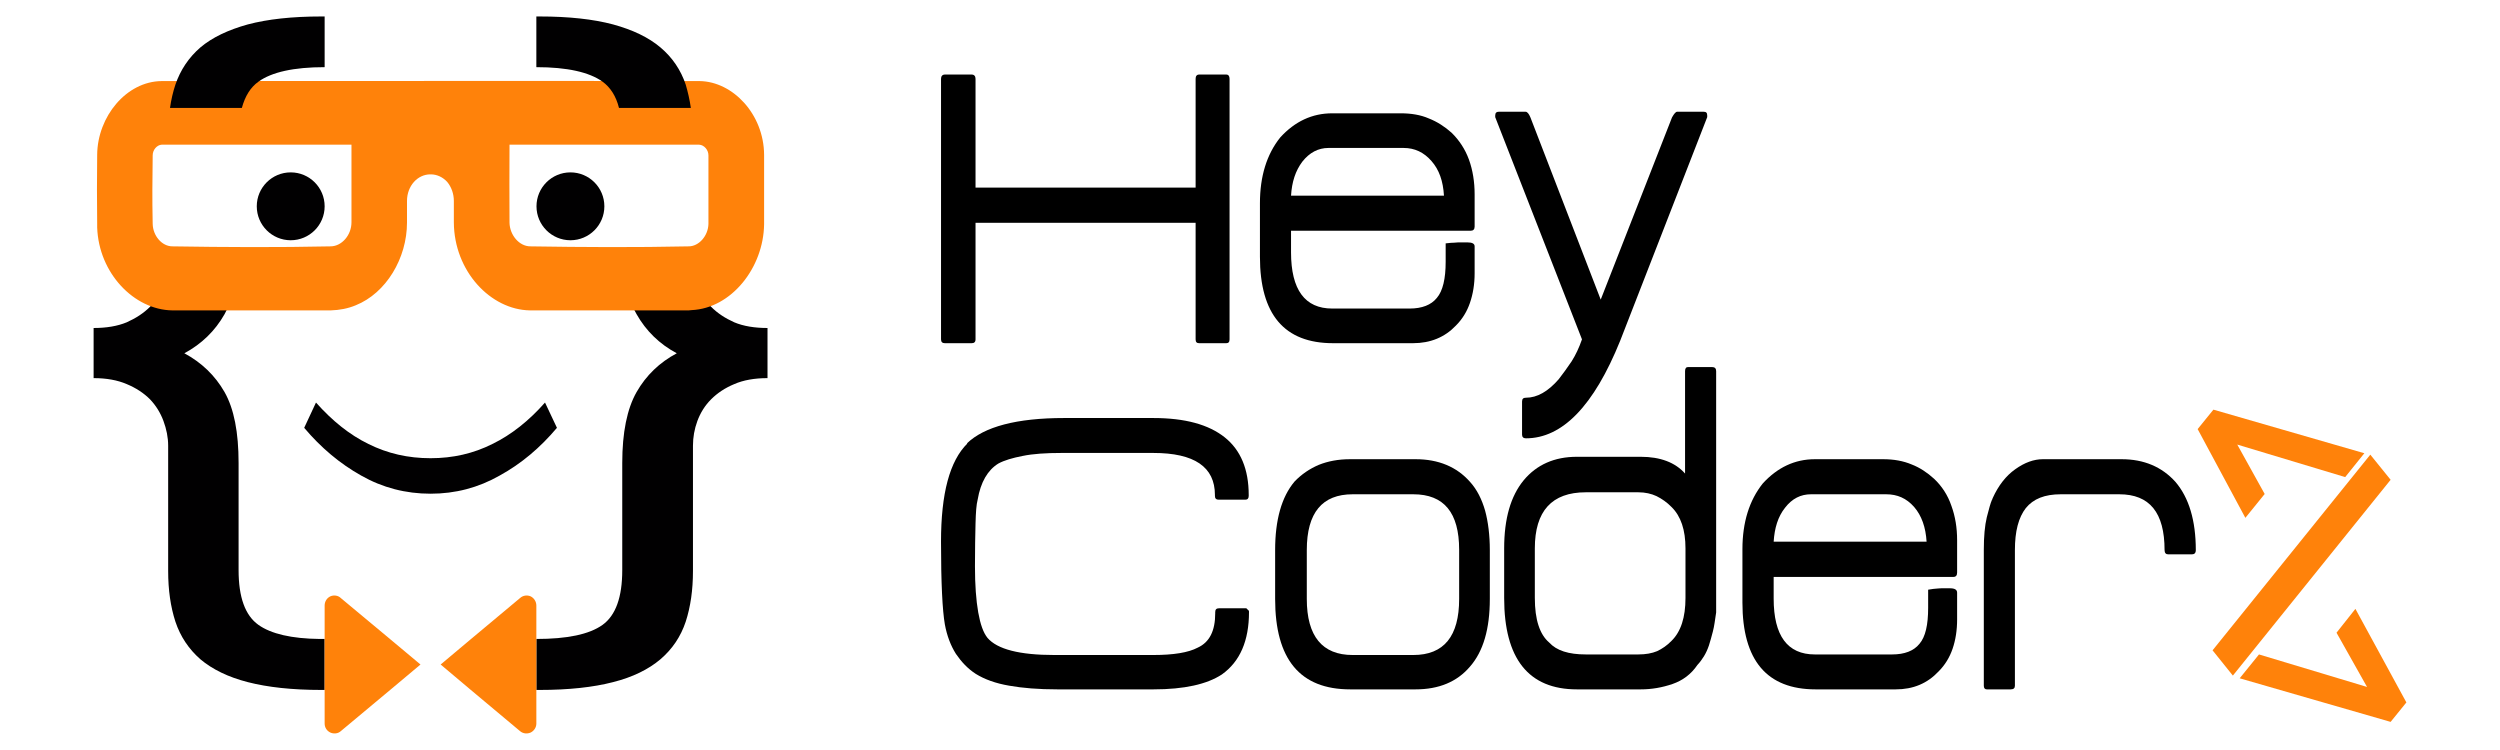 <?xml version="1.0" encoding="UTF-8"?>
<!DOCTYPE svg PUBLIC "-//W3C//DTD SVG 1.1//EN" "http://www.w3.org/Graphics/SVG/1.1/DTD/svg11.dtd">
<!-- Creator: CorelDRAW X7 -->
<svg xmlns="http://www.w3.org/2000/svg" xml:space="preserve" width="150mm" height="45mm" version="1.1" style="shape-rendering:geometricPrecision; text-rendering:geometricPrecision; image-rendering:optimizeQuality; fill-rule:evenodd; clip-rule:evenodd"
viewBox="0 0 17606 5282"
 xmlns:xlink="http://www.w3.org/1999/xlink">
 <defs>
  <style type="text/css">
   <![CDATA[
    .fil4 {fill:none}
    .fil2 {fill:#010001}
    .fil3 {fill:black;fill-rule:nonzero}
    .fil0 {fill:#010001;fill-rule:nonzero}
    .fil1 {fill:#FF820A;fill-rule:nonzero}
   ]]>
  </style>
 </defs>
 <g id="Layer_x0020_1">
  <g id="_2745358844400">
   <path id="path18_2" class="fil0" d="M4936 2064c19,36 44,69 72,97 44,44 98,80 163,109 64,27 143,40 234,40l0 353c-91,0 -170,14 -234,42 -65,27 -119,63 -163,107 -44,44 -76,96 -97,153 -21,57 -31,115 -31,174l0 882c0,134 -17,252 -51,357 -35,105 -94,193 -178,265 -84,71 -195,126 -334,161 -139,36 -311,55 -517,55l-23 0 0 -359c217,0 372,-32 466,-99 93,-67 139,-195 139,-386l0 -754c0,-216 34,-382 101,-500 67,-117 161,-208 283,-273 -122,-65 -216,-157 -283,-275 -25,-42 -44,-92 -59,-147 166,0 332,0 498,0 4,-2 10,-2 14,-2l0 0z"/>
   <path id="path20_3" class="fil0" d="M1127 2064c5,0 9,0 15,2 166,0 332,0 498,0 -15,55 -36,105 -59,147 -67,118 -162,210 -283,275 121,65 216,156 283,273 67,118 99,284 99,500l0 754c0,191 46,319 140,386 89,63 233,97 433,99 12,0 21,0 33,0l0 359 -23 0c-207,0 -378,-19 -518,-55 -137,-35 -250,-90 -334,-161 -82,-72 -141,-160 -176,-265 -34,-105 -51,-223 -51,-357l0 -882c0,-59 -12,-117 -33,-174 -21,-57 -53,-109 -95,-153 -44,-44 -99,-80 -164,-107 -65,-28 -143,-42 -233,-42l0 -353c90,0 168,-13 233,-40 65,-29 120,-65 164,-109 29,-28 52,-61 71,-97l0 0z"/>
   <path id="path12_4" class="fil1" d="M1138 571c0,0 3212,-2 3790,0 233,4 451,233 453,519 0,206 0,283 0,489 -4,307 -231,592 -510,605 -8,0 -14,2 -21,2 -373,0 -745,0 -1117,0 -279,-4 -535,-277 -537,-619 0,0 0,-74 0,-152 0,-50 -17,-98 -47,-134 -31,-34 -73,-53 -115,-53 -2,0 -4,0 -4,0 -90,0 -164,82 -164,187 0,78 0,152 0,152 0,252 -147,497 -361,583 -55,23 -114,34 -176,36 -372,0 -744,0 -1116,0 -270,-4 -518,-263 -529,-584 0,-8 0,-16 0,-23 -2,-206 -2,-283 0,-489 2,-269 206,-517 454,-519l0 0 0 0zm2450 448c0,228 -2,325 0,550 2,86 68,166 147,166 372,6 742,8 1115,0 72,0 137,-74 139,-158 0,-204 0,-279 0,-483 0,-38 -30,-73 -65,-75 -445,0 -890,0 -1336,0l0 0 0 0zm-2450 0c-32,2 -63,35 -63,75 -2,204 -4,279 0,483 2,84 65,158 139,158 371,6 743,8 1115,0 77,-1 146,-78 146,-170l0 -546c-445,0 -890,0 -1337,0l0 0 0 0z"/>
   <circle id="circle14_5" class="fil2" cx="2047" cy="1453" r="239"/>
   <circle id="circle16_6" class="fil2" cx="4017" cy="1453" r="239"/>
   <path id="path22_7" class="fil0" d="M3032 3227c157,0 302,-33 435,-100 134,-65 258,-164 371,-292l84 178c-117,139 -250,252 -403,336 -151,86 -313,128 -487,128 -174,0 -338,-42 -489,-128 -150,-84 -284,-197 -401,-336l83 -178c114,128 236,227 370,292 134,67 279,100 437,100l0 0z"/>
   <path id="path24_8" class="fil1" d="M2961 4680c0,0 -368,309 -561,469 -19,18 -50,21 -74,10 -25,-12 -40,-36 -40,-63 0,-216 0,-615 0,-831 0,-28 15,-53 40,-65 24,-11 55,-7 74,12 193,160 561,468 561,468l0 0z"/>
   <path id="path26_9" class="fil1" d="M3103 4680c0,0 366,309 559,469 21,18 50,21 75,10 24,-12 40,-36 40,-63 0,-216 0,-615 0,-831 0,-28 -16,-53 -40,-65 -25,-11 -54,-7 -75,12 -193,160 -559,468 -559,468l0 0z"/>
   <path id="path18_10" class="fil0" d="M4359 760c-21,-84 -61,-145 -116,-185 -94,-67 -249,-102 -466,-102l0 -357 23 0c206,0 378,19 517,56 139,38 250,91 334,162 84,71 143,158 178,262 15,51 28,107 36,164 -126,0 -300,0 -506,0l0 0 0 0z"/>
   <path id="path20_11" class="fil0" d="M1197 760c8,-57 21,-113 38,-164 35,-103 94,-191 176,-262 84,-71 197,-124 334,-162 140,-37 311,-56 518,-56l23 0 0 357c-218,0 -373,35 -466,102 -56,40 -94,101 -117,185 -217,0 -395,0 -506,0l0 0z"/>
   <path class="fil3" d="M8636 2417c15,0 23,-8 23,-27l0 -1835c0,-19 -8,-30 -23,-30l-191 0c-17,0 -25,11 -25,30l0 766 -1550 0 0 -766c0,-19 -10,-30 -27,-30l-189 0c-17,0 -27,11 -27,30l0 1835c0,19 10,27 27,27l189 0c17,0 27,-8 27,-27l0 -821 1550 0 0 821c0,19 8,27 25,27l191 0z"/>
   <path id="_1" class="fil3" d="M10385 1924l0 -189c0,-19 -17,-28 -52,-28l-47 0c-12,0 -25,0 -42,2 -16,0 -37,2 -63,5l0 130c0,119 -20,205 -62,254 -40,50 -105,75 -192,75l-545 0c-192,0 -290,-132 -290,-396l0 -152 1266 0c17,0 27,-10 27,-29l0 -227c0,-88 -13,-170 -40,-245 -27,-74 -69,-137 -122,-189 -48,-43 -102,-78 -161,-101 -57,-25 -124,-36 -198,-36l-482 0c-141,0 -263,57 -366,170 -96,120 -143,275 -143,464l0 376c0,407 172,609 515,609l563 0c123,0 224,-42 302,-124 46,-46 78,-99 99,-160 21,-61 33,-130 33,-209l0 0zm-1029 -882l529 0c78,0 143,31 196,92 54,61 82,141 88,244l-1077 0c6,-97 31,-175 80,-240 50,-63 111,-96 184,-96l0 0z"/>
   <path id="_2" class="fil3" d="M12023 825l0 -12c0,-19 -8,-26 -25,-26l-187 0c-9,0 -21,13 -36,40l-502 1283 -495 -1283c-11,-27 -23,-40 -34,-40l-189 0c-15,0 -25,7 -25,26l0 12 611 1565c-21,60 -44,109 -73,155 -30,44 -61,88 -91,126 -75,86 -151,130 -231,130 -17,0 -27,7 -27,27l0 233c0,17 10,26 27,26 257,0 479,-229 664,-687l613 -1575 0 0z"/>
   <path class="fil3" d="M8779 4286c0,-2 0,-2 -2,-2 -4,0 -4,0 -4,0l-189 0c-17,0 -26,8 -26,27l0 8c0,124 -40,204 -123,242 -66,35 -171,52 -313,52l-697 0c-244,0 -402,-40 -471,-121 -29,-36 -50,-95 -65,-179 -15,-86 -23,-193 -23,-325 0,-122 2,-221 4,-301 2,-79 6,-134 15,-168 21,-124 71,-208 145,-254 42,-23 100,-40 172,-54 73,-15 164,-21 273,-21l647 0c289,0 434,98 434,296l0 6c0,17 7,27 27,27l187 0c17,0 24,-10 24,-27l0 -6c0,-181 -57,-317 -169,-406 -113,-90 -279,-136 -503,-136l-628 0c-334,0 -563,61 -685,179l4 0c-125,123 -186,352 -186,692 0,290 10,485 27,582 15,82 42,151 78,208 39,57 84,105 140,141 63,39 141,67 235,83 95,17 208,26 339,26l678 0c216,0 376,-36 481,-105 128,-91 191,-238 191,-439 0,-6 0,-9 -2,-11l-15 -14 0 0z"/>
   <path id="_1_0" class="fil3" d="M10492 4218l0 -344c0,-105 -12,-199 -33,-277 -23,-80 -57,-149 -107,-204 -93,-105 -221,-159 -383,-159l-460 0c-85,0 -157,14 -222,40 -63,27 -120,65 -170,117 -92,109 -137,271 -137,483l0 344c0,425 175,637 529,637l460 0c164,0 292,-53 383,-160 94,-107 140,-266 140,-477zm-216 0c0,263 -107,395 -323,395l-427 0c-214,0 -323,-132 -323,-395l0 -344c0,-264 109,-393 323,-393l427 0c216,0 323,129 323,391l0 346 0 0z"/>
   <path id="_2_1" class="fil3" d="M10809 4212c0,151 34,256 101,313 52,57 137,84 258,84l370 0c52,0 96,-8 132,-23 36,-17 70,-40 101,-72 67,-65 99,-167 99,-302l0 -350c0,-129 -32,-227 -99,-292 -31,-32 -67,-57 -105,-76 -36,-17 -80,-27 -128,-27l-370 0c-239,0 -359,132 -359,395l0 350 0 0zm-216 -350c0,-210 46,-368 137,-479 92,-111 218,-166 375,-166l450 0c138,0 243,40 312,118l0 -721c0,-19 7,-29 21,-29l169 0c20,0 29,10 29,29l0 1699c-8,52 -13,97 -23,134 -9,36 -19,70 -28,99 -10,29 -21,53 -35,76 -13,21 -28,42 -46,61 -44,65 -103,109 -175,134 -73,25 -147,38 -224,38l-450 0c-340,0 -512,-216 -512,-643l0 -350 0 0z"/>
   <path id="_3" class="fil3" d="M13783 4361l0 -187c0,-21 -17,-31 -51,-31l-48 0c-11,0 -25,0 -42,2 -15,0 -36,4 -63,8l0 128c0,120 -19,204 -61,253 -40,50 -105,75 -193,75l-544 0c-193,0 -290,-132 -290,-393l0 -153 1266 0c17,0 26,-10 26,-31l0 -227c0,-88 -13,-168 -40,-242 -26,-77 -68,-140 -122,-191 -48,-44 -101,-79 -158,-101 -59,-25 -126,-37 -201,-37l-481 0c-141,0 -263,58 -366,170 -96,120 -144,275 -144,464l0 376c0,407 172,611 516,611l563 0c124,0 223,-42 302,-126 46,-46 78,-99 99,-160 21,-61 32,-130 32,-208l0 0zm-1029 -880l529 0c79,0 143,28 197,89 53,61 82,144 88,245l-1077 0c6,-96 30,-176 80,-239 50,-65 111,-95 183,-95l0 0z"/>
   <path id="_4" class="fil3" d="M15437 3904c17,0 27,-9 27,-30 0,-208 -48,-369 -144,-481 -95,-105 -221,-159 -379,-159l-554 0c-63,0 -128,23 -195,71 -65,46 -118,114 -158,202 -2,2 -2,4 -2,8 -2,2 -4,4 -4,6 -10,23 -21,63 -36,122 -14,59 -21,135 -21,229l0 957c0,17 7,26 21,26l168 0c21,0 30,-9 30,-26l0 -955c0,-132 25,-229 77,-296 53,-65 133,-97 246,-97l412 0c214,0 319,129 319,393 0,21 10,30 25,30l168 0 0 0z"/>
   <polygon class="fil1" points="16651,3192 15588,2885 15477,3022 15813,3647 15949,3479 15756,3131 16516,3360 "/>
   <polygon class="fil1" points="15725,4758 16836,3379 16693,3202 15582,4580 "/>
   <polygon class="fil1" points="16947,4947 16588,4288 16455,4456 16670,4838 15909,4609 15773,4777 16836,5084 "/>
  </g>
  <rect class="fil4" width="17606" height="5282"/>
 </g>
</svg>

